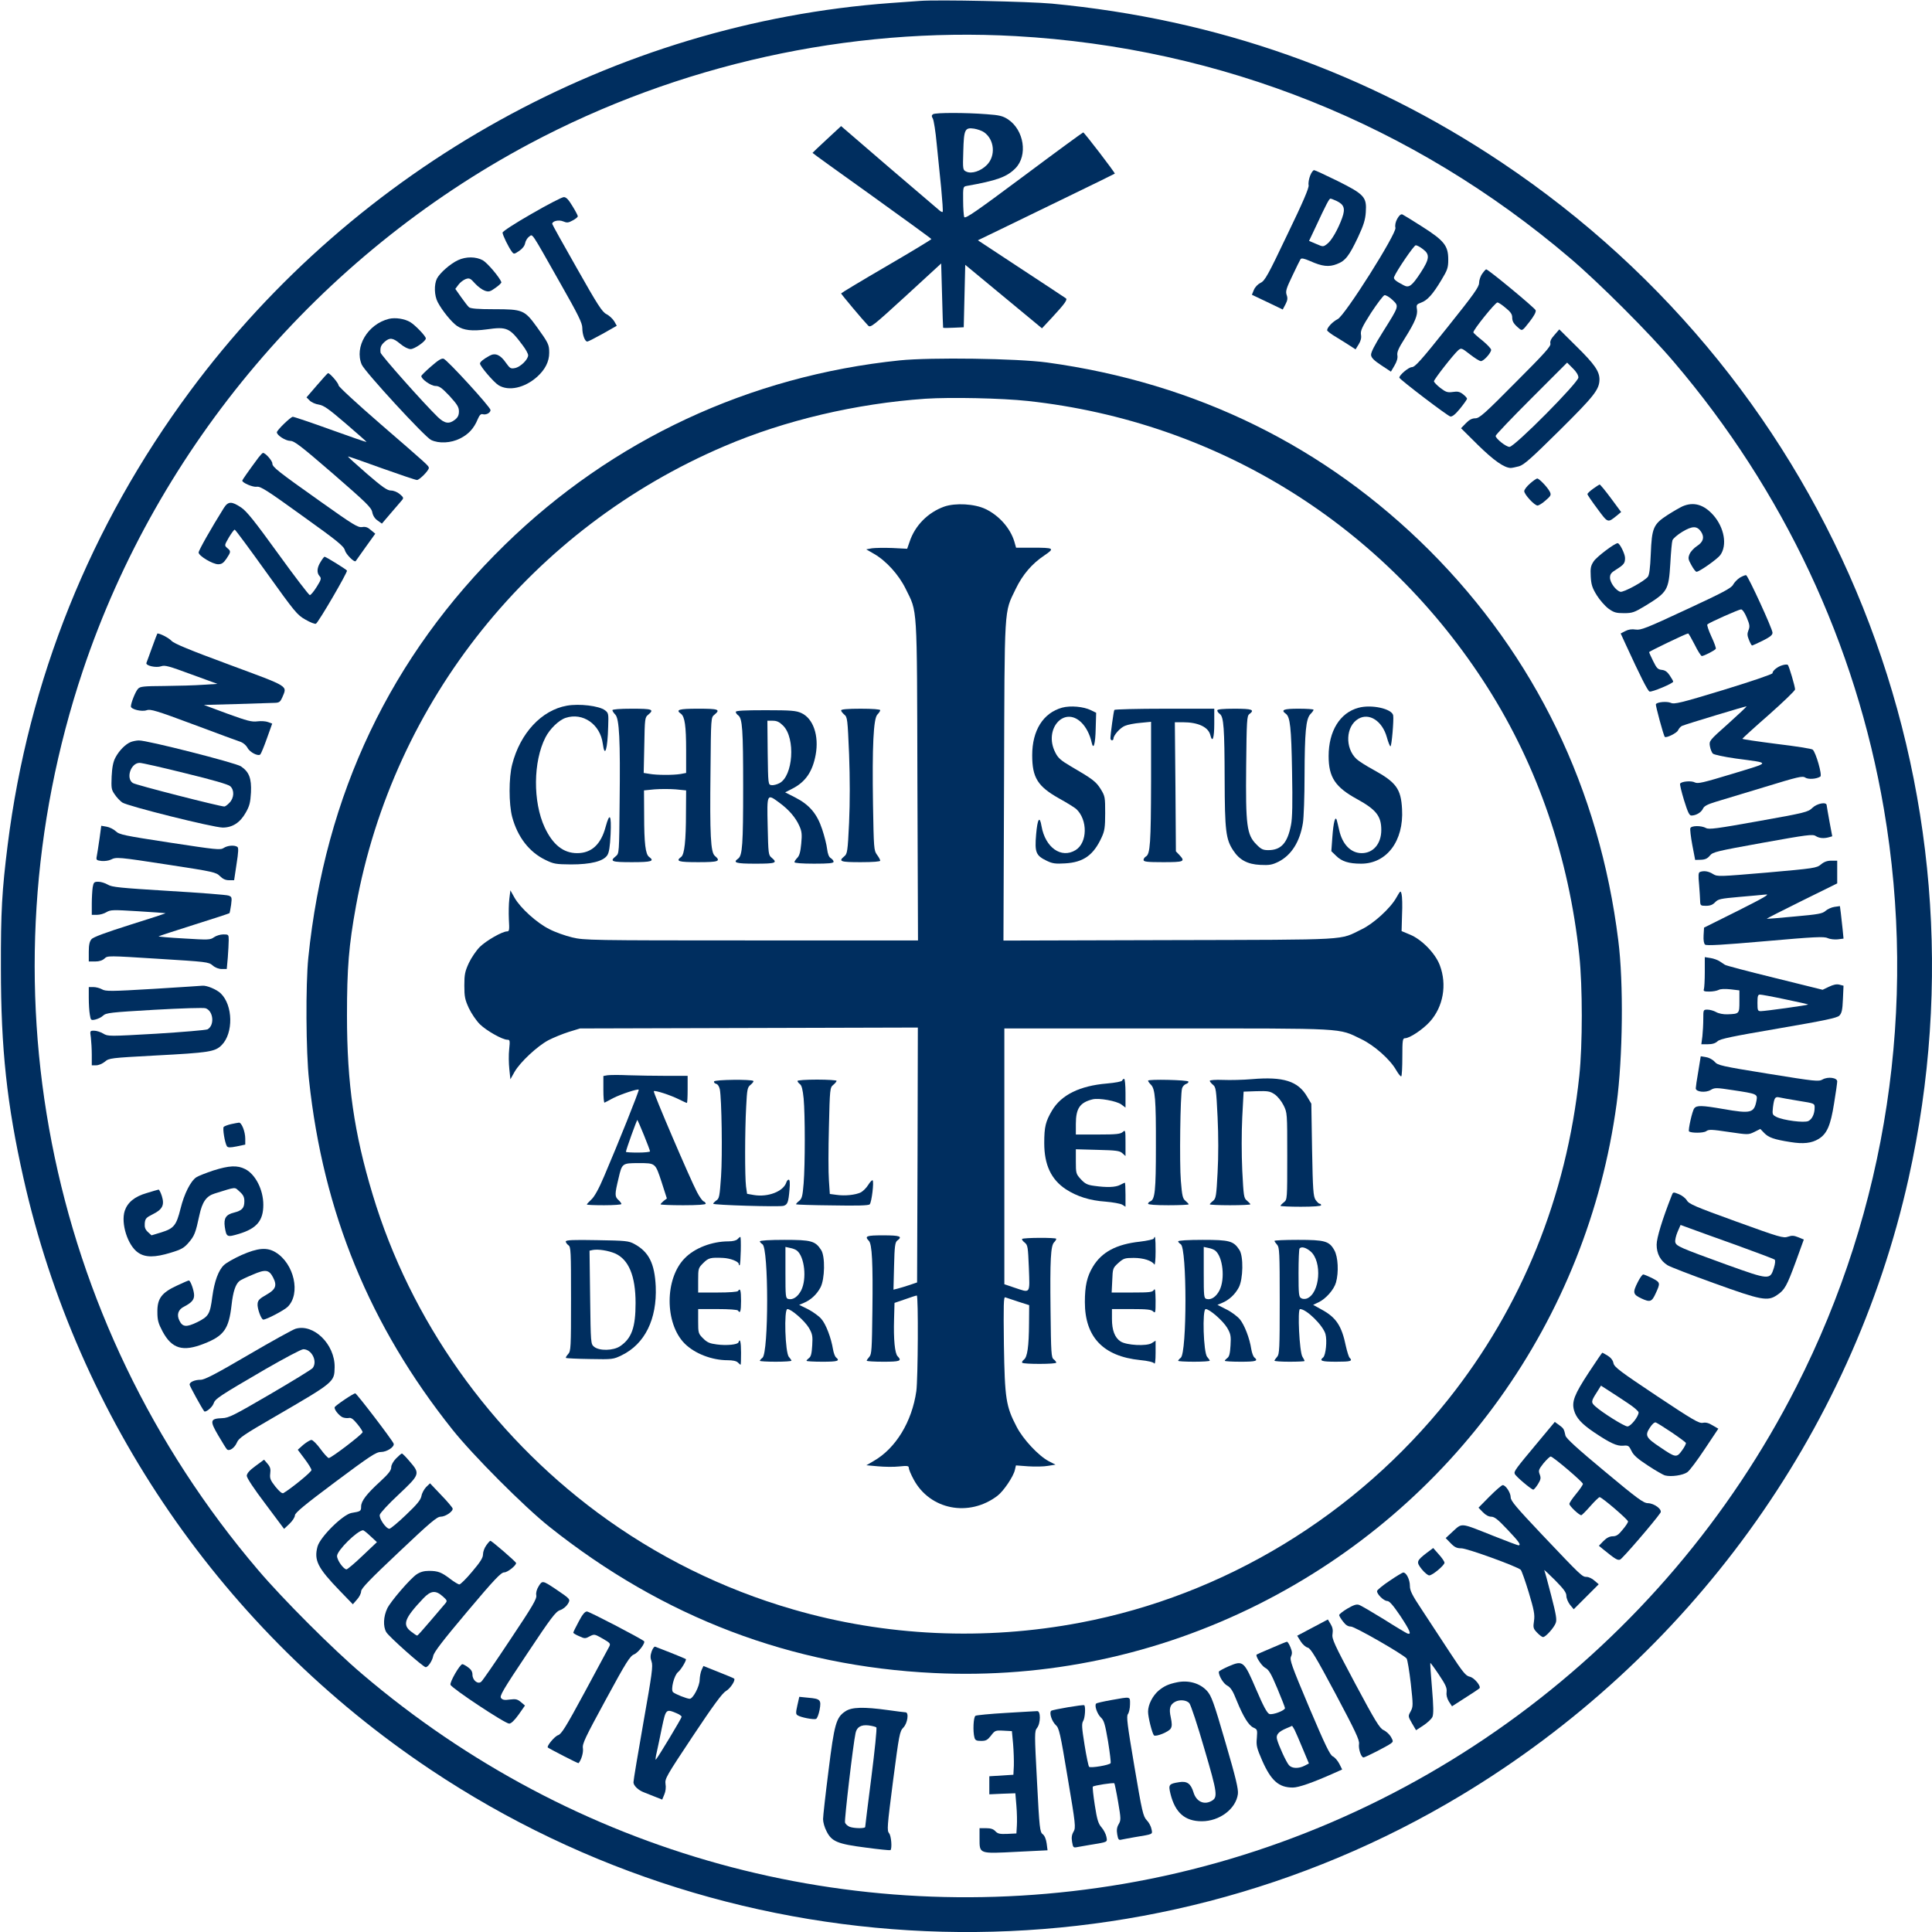 <svg version="1.0" xmlns="http://www.w3.org/2000/svg"
 width="100%" height="100%" viewBox="0 0 1284 1284">
<rect x="0" y="0" width="100%" height="100%" fill="#fff"/>
<g transform="translate(0,1284) scale(0.1,-0.1)"
fill="#002E5F">
<path d="M6115 12834 c-27 -2 -115 -8 -195 -14 -1831 -134 -3549 -1085 -4657
-2580 -663 -895 -1074 -1917 -1212 -3015 -38 -305 -46 -442 -45 -820 0 -536
40 -906 150 -1395 359 -1600 1329 -3011 2704 -3930 2057 -1375 4738 -1443
6850 -172 1514 911 2595 2401 2974 4099 580 2603 -487 5270 -2704 6753 -898
601 -1893 952 -2990 1056 -154 14 -757 27 -875 18z m635 -234 c1369 -77 2642
-587 3685 -1476 192 -163 526 -497 689 -689 729 -855 1209 -1876 1396 -2970
224 -1312 21 -2657 -581 -3840 -887 -1745 -2555 -2977 -4472 -3305 -1817 -310
-3655 197 -5062 1396 -192 163 -526 497 -689 689 -1415 1660 -1855 3919 -1165
5979 500 1490 1573 2756 2967 3500 990 527 2123 778 3232 716z"/>
<path d="M6201 12081 c-10 -7 -11 -13 -1 -30 6 -12 18 -86 25 -164 8 -78 21
-211 30 -296 8 -85 13 -157 10 -159 -3 -3 -13 2 -22 10 -10 8 -161 137 -336
287 l-317 273 -95 -88 c-52 -48 -95 -89 -95 -90 0 -2 178 -130 395 -285 217
-156 395 -285 395 -288 0 -3 -135 -85 -300 -181 -165 -96 -299 -177 -300 -180
0 -5 145 -178 179 -213 16 -17 28 -8 252 197 l234 215 6 -212 c3 -117 6 -213
7 -215 1 -2 32 -2 70 0 l67 3 5 208 5 207 255 -211 255 -211 68 73 c85 92 104
119 90 127 -5 4 -139 92 -297 196 l-287 189 153 74 c84 41 288 140 453 220
165 80 302 147 304 149 4 4 -202 273 -210 274 -3 0 -181 -130 -395 -290 -321
-239 -390 -287 -396 -272 -3 9 -7 59 -7 109 -1 88 0 93 22 97 203 36 269 60
326 118 83 85 57 254 -50 325 -34 22 -56 28 -142 34 -139 11 -339 11 -356 0z
m339 -120 c69 -48 79 -156 19 -217 -40 -41 -101 -61 -136 -45 -24 11 -25 13
-21 135 4 146 10 160 72 151 23 -4 52 -14 66 -24z"/>
<path d="M8707 11672 c-8 -21 -13 -49 -10 -63 3 -18 -36 -110 -142 -329 -129
-271 -149 -307 -178 -320 -18 -9 -36 -28 -44 -47 l-13 -32 103 -49 102 -49 18
34 c14 27 16 41 8 63 -8 24 -3 42 38 127 25 54 50 103 54 110 6 9 22 6 64 -12
80 -36 125 -41 178 -20 56 21 81 53 141 180 36 77 48 115 51 165 7 100 -9 118
-187 207 -80 39 -150 72 -156 72 -7 1 -19 -16 -27 -37z m177 -168 c49 -24 58
-50 36 -112 -27 -75 -71 -153 -101 -174 -25 -19 -26 -19 -72 1 l-47 20 44 93
c70 151 90 188 98 188 4 0 23 -7 42 -16z"/>
<path d="M3533 11419 c-112 -64 -193 -117 -193 -125 0 -16 40 -98 62 -127 13
-17 15 -17 48 5 22 15 37 34 40 52 3 16 15 35 26 43 26 17 6 47 208 -310 120
-211 146 -264 146 -297 0 -43 17 -90 33 -90 6 0 52 24 103 52 l93 53 -17 30
c-10 16 -33 38 -51 47 -29 14 -59 61 -197 305 -90 158 -164 291 -164 295 0 19
43 29 72 17 26 -11 35 -10 64 6 19 10 34 22 34 28 0 5 -16 36 -36 68 -26 43
-41 59 -57 59 -12 0 -109 -50 -214 -111z"/>
<path d="M9286 11386 c-12 -22 -16 -44 -12 -60 9 -37 -336 -584 -384 -607 -32
-16 -70 -55 -70 -74 0 -5 28 -27 63 -47 34 -21 76 -47 94 -59 l32 -21 21 34
c14 23 19 43 15 64 -4 26 6 49 67 145 41 62 81 115 89 117 9 2 33 -12 53 -31
45 -43 46 -38 -63 -212 -56 -89 -81 -138 -79 -155 2 -18 20 -36 67 -67 l65
-43 24 41 c16 27 22 50 19 67 -4 21 7 47 49 113 68 108 87 155 81 194 -5 29
-2 33 28 44 41 15 77 54 135 151 40 66 45 81 45 135 0 91 -26 125 -172 218
-65 42 -125 78 -133 82 -10 3 -21 -6 -34 -29z m171 -202 c47 -35 44 -65 -16
-157 -57 -87 -77 -102 -112 -83 -54 28 -69 41 -64 55 16 41 132 211 144 211 8
0 29 -11 48 -26z"/>
<path d="M3044 11111 c-50 -23 -120 -84 -140 -122 -20 -40 -18 -113 5 -157 30
-57 93 -134 128 -158 45 -30 101 -36 198 -23 134 19 152 11 238 -105 21 -27
37 -57 37 -67 0 -28 -51 -78 -87 -85 -29 -6 -34 -2 -60 34 -37 54 -71 69 -109
48 -39 -21 -64 -41 -64 -52 0 -18 92 -125 123 -144 68 -42 174 -18 257 56 53
48 80 101 80 159 0 55 -5 65 -82 172 -82 113 -94 118 -284 118 -109 0 -155 4
-167 13 -8 7 -32 38 -53 68 l-38 54 21 28 c11 15 32 31 47 37 25 9 32 6 63
-29 19 -21 48 -42 65 -48 26 -9 35 -7 71 19 23 16 41 33 39 38 -11 31 -92 127
-123 145 -46 25 -111 26 -165 1z"/>
<path d="M9851 11021 c-12 -16 -21 -44 -21 -61 0 -27 -35 -76 -211 -296 -173
-217 -215 -264 -236 -264 -21 0 -84 -53 -83 -70 1 -11 321 -255 339 -258 13
-2 33 14 65 53 25 31 46 61 46 65 0 5 -12 18 -27 30 -22 17 -36 20 -68 15 -35
-5 -46 -1 -83 27 -23 18 -42 38 -42 44 0 13 131 180 161 206 20 17 23 16 78
-27 32 -25 64 -45 73 -45 19 0 68 55 68 75 0 8 -26 35 -57 61 -32 25 -60 50
-61 55 -5 12 145 199 160 199 6 0 31 -16 54 -36 33 -26 44 -43 44 -63 0 -28
10 -44 46 -74 20 -17 22 -16 68 43 32 41 45 66 42 78 -6 16 -315 272 -329 272
-3 0 -15 -13 -26 -29z"/>
<path d="M2585 10721 c-141 -35 -231 -186 -181 -304 19 -46 420 -482 461 -501
52 -25 132 -21 193 10 56 28 92 67 117 128 12 28 21 37 34 33 23 -6 51 10 51
28 0 19 -287 333 -312 341 -14 4 -36 -10 -83 -51 -36 -31 -65 -60 -65 -64 0
-21 63 -65 93 -66 26 0 43 -12 95 -67 51 -56 62 -74 62 -102 0 -25 -7 -40 -26
-55 -39 -31 -69 -26 -114 17 -93 90 -380 413 -381 429 -3 35 2 48 27 71 34 30
55 28 104 -13 25 -21 53 -35 69 -35 26 0 101 52 101 71 0 15 -69 87 -103 108
-38 23 -100 32 -142 22z"/>
<path d="M10331 10614 c-23 -25 -31 -43 -27 -58 4 -17 -39 -65 -232 -258 -206
-208 -240 -238 -267 -238 -22 0 -41 -10 -63 -33 l-32 -33 113 -112 c105 -103
174 -151 217 -152 8 0 33 5 55 11 33 9 82 53 269 238 232 230 265 272 266 339
0 54 -32 101 -153 220 l-114 113 -32 -37z m159 -283 c0 -33 -424 -461 -458
-461 -23 0 -92 55 -92 73 0 7 107 119 237 249 l238 238 37 -37 c24 -23 38 -46
38 -62z"/>
<path d="M5980 10445 c-999 -103 -1910 -528 -2624 -1225 -759 -741 -1196
-1659 -1307 -2745 -18 -177 -16 -627 5 -815 94 -877 403 -1631 952 -2320 135
-170 478 -514 644 -646 758 -604 1610 -928 2558 -973 747 -36 1482 120 2152
455 1300 651 2190 1894 2384 3329 41 305 47 804 11 1085 -125 1006 -553 1889
-1254 2591 -693 692 -1551 1114 -2543 1250 -201 27 -769 35 -978 14z m852
-270 c1264 -138 2372 -829 3055 -1905 334 -527 540 -1130 609 -1780 22 -207
22 -593 0 -800 -85 -803 -382 -1535 -870 -2149 -616 -773 -1488 -1303 -2446
-1485 -635 -121 -1295 -91 -1910 88 -470 136 -909 354 -1300 644 -711 528
-1242 1278 -1493 2112 -124 410 -171 738 -171 1190 0 317 12 466 60 730 249
1362 1168 2509 2449 3055 402 172 875 283 1335 315 166 11 506 4 682 -15z"/>
<path d="M6275 9473 c-109 -39 -195 -127 -230 -234 l-16 -46 -98 5 c-55 2
-116 1 -137 -2 l-37 -7 52 -30 c80 -46 164 -138 210 -232 79 -161 75 -84 78
-1274 l4 -1063 -1108 0 c-1069 0 -1111 1 -1190 20 -46 11 -114 35 -152 55 -83
41 -192 140 -231 208 l-28 50 -7 -57 c-4 -32 -5 -93 -3 -137 4 -69 3 -79 -12
-79 -32 0 -138 -61 -181 -103 -23 -23 -56 -71 -73 -107 -26 -57 -30 -76 -30
-150 0 -74 4 -93 30 -150 17 -36 50 -84 73 -107 44 -43 150 -103 183 -103 17
0 18 -6 12 -64 -4 -35 -3 -94 1 -131 l7 -68 28 50 c37 64 150 170 225 210 33
17 94 42 135 55 l75 23 1123 3 1122 3 -2 -847 -3 -847 -50 -17 c-27 -9 -63
-20 -79 -24 l-28 -7 4 157 c3 132 7 158 21 169 38 28 18 35 -93 35 -111 0
-126 -5 -96 -36 22 -21 28 -148 24 -465 -3 -256 -5 -289 -20 -306 -10 -11 -18
-23 -18 -26 0 -4 50 -7 110 -7 111 0 126 5 96 36 -19 18 -28 113 -24 247 l3
108 70 24 c39 14 73 25 78 25 11 0 8 -554 -3 -635 -29 -204 -137 -381 -284
-465 l-48 -28 77 -7 c42 -4 106 -5 141 -1 55 6 64 4 64 -10 0 -9 14 -43 32
-76 108 -202 368 -253 557 -109 40 30 107 129 116 172 l7 30 81 -6 c45 -3 105
-2 132 3 l50 8 -45 23 c-68 36 -170 145 -213 228 -72 138 -79 187 -85 547 -3
266 -2 318 9 314 8 -3 47 -16 87 -29 l72 -23 -1 -120 c-1 -156 -11 -225 -34
-242 -10 -8 -15 -17 -11 -21 10 -10 226 -10 226 1 0 5 -8 15 -17 22 -16 11
-18 41 -21 326 -4 335 1 430 24 452 8 8 14 18 14 23 0 9 -218 8 -227 -1 -3 -3
4 -14 17 -24 21 -17 22 -28 28 -170 6 -175 13 -166 -98 -129 l-65 22 0 850 0
850 1080 0 c1206 0 1137 4 1292 -71 86 -41 192 -135 232 -206 15 -26 31 -45
34 -41 4 3 7 62 7 130 0 110 2 123 18 123 31 0 118 58 165 110 89 99 115 246
66 375 -29 78 -120 172 -199 204 l-55 23 3 109 c3 60 1 121 -3 136 -6 26 -7
26 -35 -23 -39 -70 -152 -173 -230 -210 -153 -74 -50 -69 -1278 -72 l-1103 -3
4 1058 c4 1185 -1 1116 77 1278 46 96 109 169 190 223 72 49 67 52 -79 52
l-108 0 -12 42 c-27 88 -101 172 -191 215 -73 35 -200 42 -275 16z"/>
<path d="M3767 8150 c-168 -30 -310 -183 -363 -390 -23 -88 -23 -263 0 -350
36 -133 113 -233 221 -285 55 -27 69 -29 170 -30 131 0 215 21 241 61 12 18
18 57 22 139 6 132 -6 149 -33 50 -31 -117 -94 -175 -189 -175 -92 0 -162 56
-216 171 -79 170 -77 438 5 598 29 57 89 115 134 130 114 38 230 -42 247 -171
13 -99 32 -41 36 115 3 84 2 89 -22 107 -39 29 -170 45 -253 30z"/>
<path d="M7059 8137 c-126 -35 -199 -151 -199 -316 0 -149 36 -207 178 -287
51 -28 102 -60 114 -70 78 -72 76 -225 -4 -274 -95 -58 -201 17 -226 159 -12
73 -27 51 -36 -55 -10 -119 -2 -140 71 -175 37 -18 57 -21 122 -17 122 7 189
55 243 174 19 41 23 66 23 160 0 106 -1 113 -30 160 -31 50 -54 67 -200 152
-66 39 -84 55 -102 92 -78 153 58 310 173 199 32 -31 57 -80 69 -133 12 -55
25 -11 27 93 l3 104 -35 17 c-48 24 -135 32 -191 17z"/>
<path d="M9028 8136 c-123 -33 -198 -155 -198 -321 0 -141 44 -207 191 -287
125 -69 159 -112 159 -204 0 -91 -53 -154 -130 -154 -72 0 -129 58 -150 154
-6 28 -14 58 -16 66 -10 30 -22 -14 -29 -111 l-7 -96 32 -31 c37 -37 84 -52
166 -52 170 0 284 151 272 362 -7 136 -39 179 -192 263 -46 25 -95 56 -110 70
-79 73 -73 219 12 268 72 42 159 -15 189 -123 9 -33 20 -60 24 -60 8 0 23 175
18 206 -9 44 -145 74 -231 50z"/>
<path d="M4070 8120 c0 -5 9 -19 19 -29 27 -27 34 -167 29 -584 -3 -337 -3
-339 -25 -357 -43 -35 -29 -40 107 -40 131 0 152 7 114 35 -24 17 -33 89 -33
276 l-1 166 70 7 c39 3 102 3 140 0 l70 -7 -1 -146 c0 -189 -10 -280 -32 -296
-39 -29 -18 -35 113 -35 136 0 153 6 111 42 -28 23 -34 138 -29 561 3 358 3
359 26 377 42 35 28 40 -108 40 -130 0 -152 -7 -114 -34 25 -19 34 -81 34
-242 l0 -151 -37 -7 c-49 -8 -157 -8 -207 1 l-38 6 4 184 c3 177 4 186 26 203
42 35 28 40 -108 40 -80 0 -130 -4 -130 -10z"/>
<path d="M5590 8119 c0 -6 10 -19 21 -28 21 -17 22 -30 32 -264 6 -163 6 -317
0 -454 -9 -193 -12 -208 -32 -224 -41 -34 -26 -39 109 -39 83 0 130 4 130 10
0 6 -10 24 -22 40 -20 28 -21 41 -26 332 -6 390 3 573 29 599 10 10 19 24 19
29 0 6 -50 10 -130 10 -87 0 -130 -4 -130 -11z"/>
<path d="M7406 8122 c-5 -8 -26 -162 -26 -189 0 -7 5 -13 10 -13 6 0 10 5 10
11 0 22 44 72 76 85 18 8 65 17 103 20 l71 7 0 -399 c-1 -408 -6 -480 -34
-496 -9 -5 -16 -16 -16 -23 0 -12 23 -15 130 -15 140 0 149 4 108 48 l-23 24
-3 429 -4 429 54 0 c101 0 169 -32 182 -86 14 -55 26 -19 26 76 l0 100 -329 0
c-182 0 -332 -4 -335 -8z"/>
<path d="M8090 8119 c0 -7 7 -17 17 -24 26 -19 31 -96 32 -435 1 -342 8 -398
57 -472 41 -63 95 -92 179 -96 61 -3 79 0 122 21 86 44 142 133 162 257 6 36
11 178 11 315 1 290 9 377 39 409 12 12 21 25 21 29 0 4 -45 7 -100 7 -100 0
-120 -8 -84 -34 28 -21 36 -89 41 -384 4 -210 2 -310 -7 -354 -23 -121 -66
-168 -151 -168 -35 0 -48 6 -79 38 -64 64 -72 125 -68 522 3 302 5 333 21 344
38 29 19 36 -98 36 -79 0 -115 -4 -115 -11z"/>
<path d="M4890 8109 c0 -7 7 -17 16 -23 28 -21 33 -93 33 -476 0 -383 -5 -455
-33 -476 -38 -27 -17 -34 114 -34 136 0 150 5 108 40 -21 17 -22 26 -26 209
-5 219 -6 218 78 156 63 -46 108 -99 132 -153 17 -37 19 -57 13 -119 -5 -54
-12 -80 -26 -94 -10 -10 -19 -23 -19 -29 0 -6 50 -10 130 -10 98 0 130 3 130
13 0 7 -8 17 -19 24 -12 7 -20 28 -24 60 -3 28 -18 87 -33 132 -34 103 -85
163 -179 211 l-67 34 45 23 c90 45 137 114 158 227 23 126 -16 241 -95 277
-35 16 -68 19 -238 19 -142 0 -198 -3 -198 -11z m315 -92 c83 -83 66 -335 -25
-382 -17 -9 -41 -15 -53 -13 -22 3 -22 6 -25 216 l-2 212 36 0 c27 0 44 -8 69
-33z"/>
<path d="M4038 5694 l-28 -5 0 -90 c0 -50 3 -89 8 -87 4 2 30 15 57 30 51 26
163 63 170 56 5 -4 -139 -363 -229 -573 -36 -86 -66 -139 -86 -157 -16 -15
-30 -30 -30 -33 0 -3 52 -5 115 -5 63 0 115 4 115 8 0 5 -9 17 -20 27 -25 23
-25 37 1 145 23 99 24 100 134 100 112 0 110 1 151 -123 l36 -112 -21 -16
c-12 -10 -21 -20 -21 -23 0 -3 68 -6 150 -6 96 0 150 4 150 10 0 6 -6 13 -14
16 -8 3 -28 31 -44 62 -46 87 -293 664 -287 670 7 8 111 -26 167 -54 26 -13
50 -24 53 -24 3 0 5 41 5 90 l0 90 -142 0 c-79 0 -192 2 -253 4 -60 3 -122 2
-137 0z m242 -399 c22 -54 40 -102 40 -107 0 -4 -36 -8 -80 -8 -44 0 -80 2
-80 5 0 13 73 215 76 212 2 -2 22 -48 44 -102z"/>
<path d="M8320 5668 c-58 -5 -144 -7 -192 -5 -49 2 -88 -1 -88 -6 0 -5 10 -17
21 -26 20 -16 22 -31 31 -215 6 -124 6 -261 0 -369 -8 -156 -11 -172 -30 -188
-12 -9 -22 -20 -22 -23 0 -3 61 -6 135 -6 74 0 135 3 135 6 0 3 -10 14 -22 24
-22 17 -23 29 -32 202 -5 109 -5 251 0 353 l9 170 85 3 c76 2 90 0 120 -20 20
-13 46 -45 60 -73 25 -50 25 -51 25 -338 0 -287 0 -289 -22 -307 -13 -10 -23
-21 -23 -24 0 -3 61 -6 135 -6 83 0 135 4 135 10 0 6 -4 10 -10 10 -5 0 -17
12 -27 26 -15 24 -18 65 -23 333 l-5 306 -28 47 c-60 103 -158 134 -367 116z"/>
<path d="M4746 5653 c-3 -6 3 -13 13 -16 11 -2 21 -18 25 -37 12 -63 18 -436
8 -580 -9 -130 -12 -146 -31 -158 -11 -8 -21 -18 -21 -22 0 -9 437 -22 467
-14 27 8 33 23 40 107 4 45 2 67 -5 67 -6 0 -13 -8 -16 -18 -19 -60 -122 -100
-216 -84 l-45 8 -7 49 c-8 65 -8 366 1 529 6 118 8 130 30 147 13 11 21 22 18
25 -12 12 -257 9 -261 -3z"/>
<path d="M5300 5656 c0 -5 7 -14 16 -21 12 -8 19 -36 25 -96 10 -109 10 -436
0 -563 -7 -86 -11 -102 -31 -118 -13 -10 -21 -20 -19 -22 2 -2 111 -6 241 -7
163 -3 240 -1 248 7 13 13 30 153 19 160 -4 2 -17 -12 -29 -31 -12 -20 -34
-41 -48 -49 -36 -18 -107 -25 -162 -17 l-45 6 -6 90 c-4 50 -4 209 0 353 6
258 7 264 29 282 12 10 22 22 22 27 0 4 -59 8 -130 8 -72 0 -130 -4 -130 -9z"/>
<path d="M7458 5659 c-2 -7 -45 -15 -102 -20 -179 -15 -302 -75 -364 -179 -43
-73 -52 -108 -52 -217 0 -145 46 -242 144 -307 72 -47 159 -75 263 -82 48 -4
98 -13 111 -20 l22 -14 0 80 c0 44 -2 80 -4 80 -2 0 -17 -7 -32 -15 -31 -16
-88 -18 -173 -6 -45 6 -60 14 -88 44 -32 35 -33 40 -33 118 l0 81 144 -4 c125
-3 147 -6 165 -22 l21 -19 0 88 c0 85 -1 87 -18 72 -16 -14 -43 -17 -165 -17
l-147 0 0 70 c0 104 27 143 112 164 43 10 158 -11 190 -34 l28 -21 0 96 c0 52
-4 95 -9 95 -5 0 -11 -5 -13 -11z"/>
<path d="M7630 5658 c0 -5 9 -17 19 -27 28 -28 34 -96 33 -413 0 -290 -6 -350
-37 -362 -8 -3 -15 -10 -15 -16 0 -6 49 -10 135 -10 74 0 135 3 135 6 0 3 -10
14 -21 23 -19 15 -23 34 -31 132 -10 116 -4 576 8 616 3 12 15 25 26 29 10 3
18 10 16 16 -4 11 -268 17 -268 6z"/>
<path d="M4902 4605 c-8 -9 -31 -15 -60 -15 -110 0 -225 -44 -291 -112 -134
-135 -134 -433 -1 -567 67 -67 181 -111 286 -111 33 0 58 -5 68 -15 8 -8 16
-15 18 -15 2 0 3 36 3 80 0 71 -7 100 -17 69 -5 -15 -78 -23 -144 -14 -47 6
-64 13 -91 40 -32 32 -33 36 -33 114 l0 81 129 0 c76 0 132 -4 136 -10 14 -23
20 -5 20 65 0 70 -6 88 -20 65 -4 -6 -60 -10 -136 -10 l-129 0 0 81 c0 79 1
82 34 115 34 34 48 38 131 34 48 -2 105 -24 105 -41 0 -7 3 -10 6 -7 7 7 11
188 4 188 -3 -1 -11 -7 -18 -15z"/>
<path d="M7668 4609 c-2 -6 -43 -15 -92 -21 -157 -17 -254 -69 -313 -167 -39
-65 -53 -127 -53 -235 0 -232 122 -360 367 -385 53 -5 89 -14 94 -22 5 -9 9
18 9 69 l0 82 -25 -16 c-33 -22 -169 -15 -208 11 -38 25 -57 74 -57 149 l0 66
129 0 c104 0 133 -3 145 -16 15 -14 16 -7 16 73 -1 65 -3 83 -11 71 -9 -16
-27 -18 -146 -18 l-135 0 4 81 c3 79 4 82 40 115 35 31 43 34 103 34 64 0 120
-18 137 -44 4 -6 8 33 8 87 0 90 -3 113 -12 86z"/>
<path d="M3760 4589 c0 -6 8 -18 18 -25 16 -11 17 -40 17 -357 0 -325 -1 -346
-19 -366 -11 -12 -17 -23 -15 -26 3 -2 75 -6 160 -7 151 -3 155 -2 211 25 154
75 235 240 226 457 -7 153 -46 231 -143 283 -37 20 -57 22 -247 25 -158 3
-208 1 -208 -9z m327 -79 c91 -40 137 -149 137 -330 0 -162 -26 -235 -103
-287 -45 -30 -137 -32 -172 -4 -23 19 -23 19 -27 329 l-4 310 23 5 c37 6 100
-4 146 -23z"/>
<path d="M5050 4590 c0 -5 8 -13 17 -19 42 -23 42 -725 0 -755 -9 -7 -17 -16
-17 -20 0 -3 47 -6 105 -6 58 0 105 3 105 7 0 3 -8 15 -17 25 -25 27 -34 318
-10 318 26 0 115 -78 143 -125 23 -40 26 -54 22 -116 -3 -52 -8 -75 -21 -84
-9 -7 -17 -15 -17 -19 0 -3 47 -6 105 -6 102 0 120 5 91 29 -7 6 -16 30 -20
54 -12 74 -47 168 -78 202 -16 19 -56 47 -88 64 l-59 29 31 13 c46 19 86 56
111 103 29 55 32 207 4 249 -39 60 -66 67 -244 67 -97 0 -163 -4 -163 -10z
m247 -62 c50 -41 66 -187 28 -263 -22 -43 -55 -66 -86 -58 -18 5 -19 16 -19
175 l0 171 32 -7 c17 -3 37 -11 45 -18z"/>
<path d="M7830 4590 c0 -5 8 -13 17 -19 42 -23 42 -725 0 -755 -9 -7 -17 -16
-17 -20 0 -3 47 -6 105 -6 58 0 105 3 105 7 0 3 -8 15 -17 25 -25 27 -34 318
-10 318 26 0 115 -78 143 -125 23 -40 26 -54 22 -116 -3 -52 -8 -75 -21 -84
-9 -7 -17 -15 -17 -19 0 -3 47 -6 105 -6 102 0 120 5 91 29 -7 6 -16 30 -20
54 -11 73 -45 161 -76 199 -17 20 -57 50 -90 66 l-59 30 31 13 c46 19 86 56
111 103 29 55 32 207 4 249 -39 60 -66 67 -244 67 -97 0 -163 -4 -163 -10z
m247 -62 c50 -41 66 -187 28 -263 -22 -43 -55 -66 -86 -58 -18 5 -19 16 -19
175 l0 171 32 -7 c17 -3 37 -11 45 -18z"/>
<path d="M8470 4593 c0 -3 8 -15 18 -26 15 -17 17 -50 17 -372 0 -322 -2 -355
-17 -372 -10 -11 -18 -23 -18 -26 0 -4 45 -7 100 -7 55 0 100 2 100 5 0 3 -6
16 -14 28 -20 31 -34 317 -16 317 43 0 153 -109 169 -166 12 -44 2 -140 -15
-155 -28 -23 -11 -29 86 -29 97 0 112 4 89 27 -5 5 -16 40 -24 75 -28 137 -65
193 -164 246 l-54 30 36 17 c49 23 103 85 116 132 19 67 14 170 -11 214 -34
61 -63 69 -242 69 -86 0 -156 -3 -156 -7z m239 -69 c80 -67 64 -280 -24 -314
-11 -4 -28 -4 -37 2 -16 8 -18 26 -18 167 0 87 3 161 7 164 13 14 42 6 72 -19z"/>
<path d="M2106 10279 l-69 -80 21 -21 c12 -12 39 -24 61 -27 32 -5 65 -28 179
-126 77 -66 139 -121 138 -122 -2 -2 -109 35 -239 82 -130 47 -243 85 -251 85
-14 0 -106 -89 -106 -103 0 -20 57 -56 88 -57 28 0 68 -31 286 -219 221 -192
254 -224 260 -255 4 -22 17 -43 35 -55 l29 -21 58 68 c32 37 65 75 73 85 15
17 14 21 -12 43 -16 14 -41 24 -59 24 -24 0 -56 22 -159 111 -71 62 -128 113
-126 115 1 2 101 -33 222 -77 121 -43 227 -79 236 -79 17 0 79 63 79 80 0 14
-6 19 -318 289 -158 137 -282 251 -282 260 0 15 -58 82 -70 81 -3 0 -36 -37
-74 -81z"/>
<path d="M1717 9798 c-66 -89 -107 -148 -107 -152 0 -15 71 -45 96 -41 25 4
66 -22 303 -193 235 -168 276 -202 283 -229 7 -27 63 -83 72 -72 1 2 31 44 66
93 l64 89 -29 24 c-21 19 -36 24 -59 20 -27 -4 -60 16 -271 166 -292 207 -325
233 -325 257 0 18 -46 70 -62 70 -4 0 -18 -15 -31 -32z"/>
<path d="M10168 9626 c-21 -18 -38 -41 -38 -50 0 -22 68 -96 89 -96 9 1 33 16
54 35 35 30 37 36 27 57 -16 31 -71 88 -84 88 -6 -1 -28 -16 -48 -34z"/>
<path d="M10588 9592 c-21 -15 -38 -31 -38 -36 0 -5 30 -49 66 -97 71 -96 68
-95 129 -46 l29 24 -68 92 c-37 50 -71 91 -75 91 -3 -1 -23 -13 -43 -28z"/>
<path d="M1487 9463 c-85 -136 -167 -281 -167 -295 0 -22 93 -78 130 -78 23 0
35 8 55 37 30 45 31 50 5 71 -19 17 -19 18 11 70 17 28 34 52 39 52 4 0 98
-127 209 -282 192 -268 206 -285 261 -316 33 -19 64 -31 70 -27 18 11 212 344
206 353 -6 9 -140 92 -149 92 -3 0 -15 -15 -26 -34 -25 -39 -27 -73 -7 -95 13
-14 11 -23 -19 -71 -19 -30 -39 -55 -46 -55 -6 0 -101 124 -210 275 -157 217
-209 282 -246 307 -64 43 -87 42 -116 -4z"/>
<path d="M11182 9475 c-17 -8 -63 -34 -100 -58 -94 -61 -104 -85 -111 -258 -4
-97 -10 -141 -20 -153 -26 -31 -161 -104 -182 -99 -30 8 -69 61 -69 94 0 23 8
34 43 55 50 32 57 41 57 76 0 26 -35 98 -49 98 -20 0 -139 -90 -159 -120 -20
-30 -23 -45 -20 -101 3 -55 10 -76 40 -125 20 -32 55 -72 78 -89 36 -26 51
-30 103 -30 56 0 69 5 142 49 148 91 155 103 166 283 4 73 10 141 14 152 3 11
33 37 66 57 67 40 98 40 125 -1 23 -36 14 -67 -28 -94 -20 -13 -42 -37 -49
-53 -11 -27 -10 -35 12 -74 13 -24 28 -44 34 -44 19 0 138 84 158 111 47 65
27 182 -46 265 -63 71 -131 91 -205 59z"/>
<path d="M11563 9001 c-17 -11 -37 -32 -45 -47 -11 -22 -67 -52 -311 -165
-266 -124 -302 -138 -336 -133 -26 4 -48 1 -69 -10 l-31 -16 33 -72 c97 -211
146 -309 159 -314 15 -5 157 54 157 66 0 4 -10 22 -23 41 -16 24 -31 35 -53
37 -26 3 -34 11 -57 58 -15 30 -27 57 -27 60 0 5 247 124 259 124 4 0 23 -34
44 -75 20 -41 42 -75 47 -75 14 0 87 37 93 48 3 4 -10 41 -29 81 -19 41 -31
78 -27 81 15 14 210 100 224 100 9 0 25 -23 38 -55 20 -47 21 -60 11 -84 -9
-23 -8 -36 4 -65 8 -20 17 -36 20 -36 3 0 35 14 71 32 49 25 65 37 65 53 0 26
-162 377 -175 382 -6 2 -24 -6 -42 -16z"/>
<path d="M1011 8538 c-19 -51 -35 -98 -38 -104 -6 -18 64 -34 98 -22 25 9 52
1 201 -54 l173 -63 -95 -6 c-52 -4 -167 -7 -256 -8 -141 -1 -163 -3 -177 -19
-17 -18 -47 -94 -47 -117 0 -19 73 -37 105 -25 24 9 65 -3 314 -96 157 -59
299 -111 314 -116 15 -6 34 -23 42 -38 15 -30 71 -58 85 -44 5 5 25 53 44 107
l35 98 -27 10 c-15 6 -47 8 -71 5 -38 -5 -68 3 -200 51 l-156 58 220 6 c121 4
235 7 253 8 28 1 35 7 48 36 33 80 53 67 -348 216 -268 99 -370 141 -388 160
-19 20 -75 49 -94 49 -1 0 -17 -42 -35 -92z"/>
<path d="M11846 8419 c-32 -9 -66 -36 -66 -53 0 -7 -146 -56 -325 -111 -286
-87 -328 -97 -351 -86 -26 11 -90 6 -99 -9 -4 -6 51 -209 59 -217 9 -10 80 25
88 43 6 13 18 26 27 30 34 14 426 132 429 130 1 -2 -54 -54 -124 -117 -124
-110 -126 -113 -120 -148 3 -19 12 -41 19 -49 9 -8 70 -21 153 -33 236 -32
238 -22 -20 -101 -198 -60 -232 -68 -252 -58 -23 13 -89 7 -98 -8 -3 -5 9 -54
26 -110 25 -80 35 -102 49 -102 31 0 66 21 77 46 8 17 29 28 84 45 40 12 186
56 324 98 223 68 253 76 272 63 20 -13 74 -10 100 7 14 8 -30 162 -51 179 -6
6 -114 23 -240 38 -125 16 -227 31 -227 34 0 3 79 75 175 159 96 85 175 161
175 169 0 20 -40 155 -48 163 -4 4 -20 3 -36 -2z"/>
<path d="M870 7909 c-36 -14 -79 -58 -103 -104 -15 -28 -22 -65 -25 -125 -3
-77 -2 -88 20 -119 12 -19 35 -43 50 -54 33 -24 603 -166 668 -167 65 0 116
33 153 99 26 45 31 68 35 135 4 93 -12 136 -67 173 -34 23 -626 174 -678 172
-16 0 -39 -5 -53 -10z m362 -208 c177 -43 285 -74 298 -86 29 -26 26 -79 -5
-110 -13 -14 -28 -25 -34 -25 -29 0 -589 143 -608 156 -48 31 -14 134 45 134
15 0 152 -31 304 -69z"/>
<path d="M12045 7471 c-29 -28 -44 -32 -357 -88 -279 -50 -331 -57 -350 -46
-31 17 -97 17 -104 -1 -3 -7 3 -58 13 -112 l19 -99 38 1 c28 1 44 8 60 28 20
24 42 29 351 85 295 53 332 58 352 45 23 -15 54 -18 89 -8 l21 6 -18 96 c-10
53 -18 103 -19 110 0 25 -64 13 -95 -17z"/>
<path d="M661 7264 c-7 -49 -15 -100 -18 -115 -5 -24 -2 -27 32 -31 20 -2 48
2 62 9 36 18 44 18 388 -35 294 -45 311 -49 337 -75 19 -19 37 -27 61 -27 l33
0 16 107 c13 82 14 110 5 115 -20 13 -66 9 -91 -8 -22 -14 -49 -11 -357 36
-307 47 -336 53 -360 76 -14 13 -42 27 -61 30 l-35 6 -12 -88z"/>
<path d="M12102 7095 c-29 -24 -43 -26 -358 -54 -321 -27 -329 -28 -359 -10
-30 19 -61 24 -87 14 -11 -4 -12 -22 -6 -83 3 -42 7 -92 7 -109 1 -31 3 -33
39 -33 28 0 45 7 61 24 20 21 36 24 159 35 75 6 155 14 177 16 31 4 -12 -21
-185 -108 l-225 -112 -3 -51 c-2 -33 2 -55 10 -62 10 -8 116 -2 401 23 329 29
391 32 414 20 16 -7 45 -10 66 -8 l39 5 -6 62 c-4 33 -9 82 -12 108 l-6 46
-36 -5 c-20 -3 -47 -15 -60 -27 -20 -18 -48 -23 -205 -37 -100 -10 -183 -16
-185 -15 -1 2 104 55 233 119 l235 116 0 76 0 75 -39 0 c-28 0 -49 -8 -69 -25z"/>
<path d="M616 6943 c-3 -21 -6 -71 -6 -110 l0 -73 35 0 c19 0 47 8 63 18 27
16 43 16 208 6 98 -6 181 -12 184 -13 3 -1 -103 -36 -235 -77 -161 -51 -246
-82 -257 -96 -13 -15 -18 -38 -18 -84 l0 -64 42 0 c28 0 49 7 63 20 20 19 23
19 355 -2 323 -20 336 -21 363 -44 17 -15 41 -24 61 -24 l33 0 7 77 c3 42 6
93 6 115 0 37 -1 38 -36 38 -20 0 -48 -9 -62 -19 -25 -18 -37 -18 -200 -8 -94
5 -170 12 -168 14 2 2 108 37 235 77 128 40 234 75 236 77 2 3 7 28 11 56 6
49 5 53 -17 61 -13 5 -192 19 -398 31 -324 20 -378 25 -405 42 -17 10 -45 19
-62 19 -28 0 -32 -3 -38 -37z"/>
<path d="M11330 6380 c0 -54 -3 -105 -6 -114 -5 -13 2 -16 36 -16 23 0 50 5
62 11 12 7 42 8 79 4 l59 -7 0 -73 c0 -83 0 -83 -80 -86 -26 -1 -58 5 -75 15
-16 9 -42 16 -57 16 -28 0 -28 -1 -28 -62 0 -35 -3 -87 -6 -115 l-7 -53 43 0
c30 0 50 6 65 20 17 16 96 32 405 85 309 53 389 70 404 85 16 16 21 37 24 109
l4 90 -27 7 c-19 5 -41 0 -70 -14 l-42 -20 -319 79 c-175 43 -324 82 -330 87
-6 4 -22 14 -35 23 -13 9 -41 19 -61 22 l-38 6 0 -99z m537 -182 c84 -17 152
-33 150 -34 -4 -5 -287 -44 -314 -44 -21 0 -23 4 -23 55 0 46 3 55 17 55 10 0
86 -14 170 -32z"/>
<path d="M1020 6268 c-285 -17 -318 -17 -342 -3 -14 8 -40 15 -57 15 l-31 0 0
-72 c0 -40 3 -90 7 -111 6 -37 7 -39 36 -33 17 4 41 15 52 26 20 19 50 22 341
39 179 10 329 15 341 10 52 -19 60 -114 12 -140 -11 -5 -164 -18 -341 -29
-315 -18 -321 -18 -352 1 -17 10 -44 19 -60 19 -28 0 -29 0 -22 -46 3 -26 6
-78 6 -115 l0 -69 29 0 c17 0 42 11 58 24 28 24 37 25 333 41 361 19 399 25
443 69 79 79 76 265 -6 344 -28 27 -94 54 -122 51 -5 -1 -152 -10 -325 -21z"/>
<path d="M11287 5721 c-10 -55 -17 -107 -17 -114 0 -24 65 -31 99 -11 27 16
36 16 147 -1 160 -24 165 -26 158 -67 -16 -86 -35 -91 -224 -58 -139 24 -174
25 -190 4 -13 -15 -42 -145 -35 -153 13 -12 96 -12 114 1 18 13 36 12 150 -5
130 -19 130 -19 170 0 l40 20 26 -27 c29 -30 65 -43 174 -60 85 -14 141 -8
188 21 55 34 79 89 102 235 12 71 21 138 21 147 0 25 -62 33 -97 13 -27 -15
-46 -13 -362 38 -310 50 -335 56 -355 79 -12 14 -37 28 -57 31 l-36 6 -16 -99z
m666 -197 c106 -17 107 -17 107 -45 0 -41 -16 -76 -41 -89 -26 -14 -167 4
-213 27 -27 14 -28 17 -23 64 8 62 14 72 41 66 11 -3 69 -13 129 -23z"/>
<path d="M1535 5369 c-22 -5 -44 -14 -48 -18 -9 -9 7 -106 21 -129 7 -9 20
-10 65 -1 l57 12 0 39 c0 47 -24 108 -42 107 -7 -1 -31 -5 -53 -10z"/>
<path d="M1418 5061 c-48 -16 -99 -36 -113 -45 -38 -25 -81 -110 -105 -208
-28 -112 -44 -132 -127 -158 l-66 -20 -24 22 c-18 17 -23 31 -21 58 3 31 9 38
53 60 65 32 79 61 61 120 -8 25 -18 44 -22 44 -5 -1 -41 -11 -79 -23 -80 -23
-127 -62 -146 -118 -27 -84 20 -231 89 -278 48 -33 111 -33 218 0 70 21 88 32
118 67 38 44 46 64 71 181 19 89 46 128 102 145 148 46 130 44 165 13 25 -22
32 -37 32 -64 0 -46 -15 -62 -69 -76 -54 -13 -69 -38 -61 -95 11 -69 14 -70
95 -46 118 36 161 88 161 193 0 100 -52 202 -120 237 -53 27 -107 24 -212 -9z"/>
<path d="M11109 4892 c-61 -155 -99 -279 -99 -324 0 -60 25 -107 73 -137 18
-11 158 -65 311 -120 310 -112 354 -121 416 -78 51 34 65 60 124 220 l54 149
-36 15 c-30 12 -43 13 -69 4 -31 -11 -55 -4 -345 101 -271 98 -313 116 -327
140 -9 15 -33 34 -54 42 -38 15 -38 15 -48 -12z m431 -327 c135 -49 249 -92
254 -96 6 -5 4 -27 -5 -56 -25 -80 -30 -80 -311 21 -314 114 -337 124 -344
150 -3 12 4 43 15 69 l20 46 63 -23 c35 -13 173 -63 308 -111z"/>
<path d="M1605 4499 c-49 -22 -102 -52 -117 -67 -36 -34 -63 -107 -77 -210
-15 -116 -24 -131 -100 -169 -72 -35 -98 -33 -119 11 -19 38 -8 73 31 92 50
26 67 45 67 76 0 30 -24 98 -35 98 -4 0 -39 -15 -79 -34 -102 -47 -131 -86
-130 -175 0 -55 6 -76 34 -129 62 -116 135 -138 276 -82 133 52 165 98 183
257 10 89 26 138 53 160 7 6 47 25 88 42 85 37 108 33 135 -19 28 -54 17 -80
-45 -115 -44 -25 -56 -36 -58 -59 -4 -29 24 -106 38 -106 21 0 139 62 162 85
88 87 43 287 -80 362 -57 35 -118 30 -227 -18z"/>
<path d="M10885 4320 c-36 -71 -33 -83 25 -110 56 -26 68 -22 93 33 33 71 32
74 -22 102 -28 14 -55 25 -60 25 -6 0 -22 -22 -36 -50z"/>
<path d="M1964 4009 c-17 -5 -159 -83 -314 -174 -217 -127 -290 -165 -317
-165 -39 0 -73 -15 -73 -32 0 -9 81 -156 97 -177 8 -11 53 25 62 50 11 33 32
47 344 229 127 73 239 133 253 133 56 0 96 -81 62 -125 -7 -9 -134 -87 -283
-174 -240 -140 -275 -158 -318 -159 -81 -3 -84 -17 -27 -114 27 -46 53 -88 58
-93 16 -16 52 10 67 46 12 29 48 53 252 171 397 231 395 229 397 329 2 152
-140 291 -260 255z"/>
<path d="M10558 3717 c-95 -145 -113 -192 -97 -250 14 -50 50 -90 133 -146
106 -71 152 -93 194 -89 34 3 38 0 55 -35 13 -28 40 -52 109 -97 50 -33 102
-63 115 -66 40 -10 118 1 147 22 15 10 67 80 116 154 l90 135 -38 22 c-26 16
-45 21 -65 17 -25 -5 -66 19 -308 180 -243 162 -280 190 -286 216 -3 19 -17
37 -38 50 -18 11 -34 20 -36 20 -2 0 -43 -60 -91 -133z m260 -202 c40 -26 72
-54 72 -62 0 -27 -52 -93 -74 -93 -21 0 -168 92 -213 133 -30 26 -29 34 7 90
l30 48 53 -34 c30 -19 86 -56 125 -82z m291 -194 c49 -33 92 -65 95 -70 3 -4
-8 -27 -25 -50 -36 -50 -42 -50 -146 21 -95 63 -102 78 -68 130 16 25 32 38
40 34 8 -3 55 -32 104 -65z"/>
<path d="M2291 3539 c-33 -22 -63 -45 -66 -50 -8 -12 25 -55 51 -68 12 -5 31
-7 42 -5 14 4 29 -6 56 -39 20 -24 36 -49 36 -55 0 -13 -208 -172 -225 -172
-6 0 -31 27 -55 60 -24 33 -51 60 -60 60 -9 0 -33 -15 -54 -32 l-37 -33 45
-60 c25 -33 46 -67 46 -75 0 -13 -130 -119 -186 -153 -9 -5 -26 9 -53 42 -34
43 -39 56 -35 88 4 30 0 44 -18 65 l-23 27 -57 -42 c-40 -29 -57 -49 -58 -65
0 -14 48 -87 124 -187 l124 -166 36 34 c20 19 36 44 36 56 0 16 62 68 267 221
233 174 273 200 304 200 41 0 93 35 85 56 -9 24 -246 334 -255 334 -5 0 -36
-18 -70 -41z"/>
<path d="M10219 3253 c-147 -176 -159 -192 -152 -208 5 -16 111 -105 123 -105
5 0 18 16 31 36 19 31 21 41 12 65 -10 26 -7 33 25 74 21 25 42 45 48 45 15 0
214 -169 214 -182 0 -6 -20 -36 -45 -66 -25 -30 -45 -60 -45 -67 0 -14 65 -75
79 -75 4 0 31 27 60 60 29 33 57 60 62 60 15 0 189 -149 189 -162 0 -6 -16
-31 -36 -54 -27 -34 -42 -44 -65 -44 -21 0 -41 -10 -62 -31 l-31 -32 29 -24
c80 -65 95 -74 112 -68 15 5 230 255 268 311 15 21 -40 63 -83 64 -29 0 -70
30 -288 212 -182 151 -256 219 -260 237 -10 45 -12 48 -42 70 l-29 21 -114
-137z"/>
<path d="M2632 3147 c-19 -20 -32 -43 -32 -59 0 -20 -18 -43 -72 -93 -92 -84
-128 -131 -128 -167 0 -31 -3 -33 -64 -43 -57 -10 -209 -160 -226 -224 -24
-91 1 -141 149 -294 l86 -89 27 31 c16 17 28 42 28 55 0 19 58 79 250 260 207
196 254 236 278 236 33 0 85 36 80 55 -2 7 -36 48 -77 90 l-73 77 -26 -25
c-13 -14 -28 -40 -31 -59 -5 -26 -28 -55 -103 -126 -53 -51 -103 -92 -110 -92
-23 0 -70 69 -64 93 3 12 59 73 126 135 141 133 143 138 74 218 -25 30 -49 54
-53 54 -4 0 -21 -15 -39 -33z m-169 -517 l42 -39 -95 -90 c-52 -50 -100 -90
-107 -91 -19 0 -63 60 -63 89 0 36 134 169 173 171 4 0 27 -18 50 -40z"/>
<path d="M9900 2895 l-74 -75 29 -30 c18 -19 39 -30 56 -30 21 0 45 -19 108
-86 76 -80 93 -104 72 -104 -4 0 -77 27 -162 61 -232 92 -208 90 -279 26 l-42
-39 33 -34 c26 -27 41 -34 71 -34 39 0 372 -121 395 -143 6 -7 30 -74 53 -150
35 -117 41 -147 35 -189 -7 -45 -5 -52 21 -79 15 -16 33 -29 39 -29 17 0 72
61 84 93 9 22 3 56 -30 184 -22 87 -43 162 -46 168 -3 5 29 -24 71 -66 59 -60
76 -83 76 -105 0 -16 11 -42 24 -59 l25 -30 83 83 83 83 -28 24 c-15 14 -39
25 -52 25 -30 0 -35 5 -294 278 -173 183 -211 227 -211 251 0 30 -33 81 -53
81 -7 0 -46 -34 -87 -75z"/>
<path d="M3232 2570 c-12 -16 -22 -43 -22 -60 0 -23 -17 -50 -72 -115 -39 -47
-78 -85 -85 -85 -7 0 -34 16 -60 36 -59 45 -82 54 -142 54 -33 0 -58 -7 -82
-23 -43 -29 -173 -180 -195 -226 -26 -54 -29 -120 -7 -158 17 -30 246 -233
262 -233 16 0 44 42 50 74 5 26 61 99 226 295 181 215 225 261 246 261 22 0
79 45 79 62 0 8 -162 148 -171 148 -3 0 -15 -13 -27 -30z m-290 -339 c30 -27
32 -30 17 -48 -9 -10 -53 -62 -98 -115 -46 -54 -85 -98 -88 -98 -4 0 -21 11
-40 26 -61 46 -46 88 81 222 49 51 81 55 128 13z"/>
<path d="M9481 2519 c-67 -52 -70 -60 -32 -108 18 -22 40 -41 50 -41 21 0 101
67 101 84 0 8 -17 33 -38 56 l-37 42 -44 -33z"/>
<path d="M9235 2334 c-44 -29 -81 -60 -83 -67 -4 -19 44 -67 67 -67 15 0 39
-28 86 -97 66 -100 79 -130 48 -119 -9 4 -80 46 -157 95 -78 48 -151 91 -164
95 -17 6 -37 -1 -78 -25 -30 -18 -54 -37 -54 -43 0 -5 11 -24 26 -43 17 -23
33 -33 52 -33 26 0 346 -184 370 -212 6 -7 18 -82 28 -166 16 -146 16 -154 -1
-186 -18 -32 -17 -33 9 -79 l27 -46 49 32 c27 18 54 43 60 57 8 19 7 72 -3
190 -8 91 -13 167 -11 168 1 2 27 -33 57 -78 45 -67 54 -88 51 -114 -3 -20 2
-42 15 -64 l21 -32 87 56 c49 31 91 59 95 63 14 13 -34 72 -65 78 -25 5 -45
29 -132 162 -56 86 -138 211 -183 279 -68 102 -82 130 -82 163 0 41 -24 89
-44 88 -6 0 -47 -25 -91 -55z"/>
<path d="M3580 2298 c-13 -21 -19 -43 -16 -60 5 -23 -24 -72 -173 -295 -98
-148 -184 -273 -193 -280 -22 -19 -58 10 -58 47 0 20 -9 35 -29 49 -16 12 -33
21 -38 21 -16 0 -85 -119 -79 -137 8 -23 362 -258 390 -258 13 0 34 20 63 60
l42 60 -27 23 c-23 19 -34 22 -73 17 -35 -5 -49 -3 -59 10 -11 13 12 53 173
294 161 242 190 280 219 290 19 6 41 24 51 40 20 33 20 32 -80 100 -87 58 -89
58 -113 19z"/>
<path d="M3846 2063 c-20 -37 -36 -70 -36 -74 0 -3 17 -14 39 -23 36 -17 41
-17 70 -1 31 16 33 15 86 -15 50 -29 54 -33 44 -53 -6 -12 -79 -147 -162 -301
-127 -235 -155 -280 -178 -288 -24 -8 -78 -74 -68 -82 15 -11 201 -107 204
-104 19 22 33 71 29 99 -5 30 15 71 152 323 136 251 161 290 188 301 29 12 78
78 66 88 -24 20 -364 197 -379 197 -14 0 -30 -19 -55 -67z"/>
<path d="M8723 2023 l-102 -54 23 -37 c12 -20 34 -39 47 -42 20 -5 53 -60 185
-307 131 -247 160 -307 156 -333 -5 -33 14 -90 30 -90 11 0 156 74 182 93 16
12 16 15 0 44 -10 17 -32 37 -49 45 -25 11 -54 57 -188 308 -141 265 -157 299
-151 331 4 26 0 45 -13 66 l-18 30 -102 -54z"/>
<path d="M8450 1887 c-52 -22 -96 -41 -98 -43 -11 -8 32 -75 56 -88 24 -12 39
-37 81 -137 28 -67 51 -126 51 -131 0 -16 -82 -47 -104 -39 -15 6 -39 50 -87
162 -82 191 -87 196 -183 155 -36 -16 -66 -32 -66 -37 0 -28 32 -80 57 -92 22
-12 37 -35 62 -99 44 -108 80 -166 112 -180 25 -11 26 -15 22 -68 -5 -51 -1
-67 36 -152 59 -133 110 -178 203 -178 38 0 131 32 272 95 l56 25 -19 38 c-11
21 -30 43 -43 49 -19 9 -50 73 -157 325 -118 280 -131 317 -121 339 9 20 8 33
-4 62 -8 20 -19 37 -23 36 -4 0 -51 -19 -103 -42z m154 -544 c8 -16 32 -72 54
-125 l41 -98 -29 -15 c-39 -20 -83 -19 -103 3 -18 19 -70 133 -80 173 -8 30 9
50 63 73 19 8 36 15 37 16 1 0 9 -12 17 -27z"/>
<path d="M4331 1865 c-9 -27 -10 -42 -1 -67 11 -29 3 -84 -54 -406 -36 -205
-66 -383 -66 -397 0 -22 32 -53 70 -67 8 -3 39 -15 68 -27 l53 -21 14 34 c9
20 12 48 8 70 -5 35 5 52 181 317 135 203 196 286 220 300 30 17 66 73 55 83
-2 3 -49 22 -104 44 l-100 40 -12 -26 c-7 -15 -12 -44 -13 -65 0 -43 -44 -127
-66 -127 -19 0 -97 31 -111 44 -17 16 7 113 34 134 20 16 58 81 51 86 -2 2
-46 20 -98 41 -52 20 -100 39 -105 41 -6 3 -17 -11 -24 -31z m163 -410 c20 -8
36 -19 36 -25 0 -9 -155 -267 -171 -284 -4 -5 -2 18 6 50 7 32 23 107 35 167
25 118 27 120 94 92z"/>
<path d="M7825 1660 c-59 -12 -87 -25 -124 -55 -41 -35 -71 -94 -71 -141 0
-37 27 -143 39 -157 12 -12 101 24 112 46 9 15 8 34 0 73 -13 58 -6 85 29 104
30 16 75 12 94 -9 10 -11 55 -147 100 -303 88 -299 91 -324 46 -348 -50 -27
-100 -2 -118 58 -18 58 -42 76 -94 68 -70 -11 -74 -16 -59 -78 31 -125 96
-182 208 -182 118 0 227 82 240 181 4 32 -13 105 -83 344 -78 269 -93 308
-122 341 -46 51 -122 73 -197 58z"/>
<path d="M5299 1505 c-11 -48 -10 -58 2 -65 21 -14 106 -30 122 -24 8 3 18 30
24 60 12 67 6 74 -76 81 l-59 6 -13 -58z"/>
<path d="M7383 1541 c-50 -9 -95 -19 -98 -23 -13 -12 7 -69 31 -92 21 -19 28
-43 48 -159 12 -75 20 -140 17 -145 -8 -13 -133 -34 -143 -24 -4 4 -18 69 -30
145 -19 119 -20 141 -9 160 12 19 17 94 7 104 -5 6 -210 -29 -220 -37 -14 -13
4 -69 30 -94 23 -20 30 -51 80 -352 53 -313 54 -330 39 -357 -12 -20 -15 -39
-10 -68 6 -37 9 -40 33 -35 15 3 56 10 92 16 115 19 110 16 103 53 -3 17 -18
46 -32 62 -22 25 -30 51 -45 148 -10 65 -16 120 -13 123 8 8 137 28 143 22 2
-3 14 -59 25 -124 19 -111 19 -121 4 -147 -12 -20 -15 -39 -10 -68 6 -35 10
-40 29 -35 11 2 50 10 86 16 127 21 120 18 113 53 -3 18 -17 45 -32 60 -24 26
-31 56 -82 358 -47 278 -54 332 -43 347 7 9 14 38 14 65 0 54 9 52 -127 28z"/>
<path d="M5619 1467 c-62 -40 -74 -83 -113 -397 -20 -157 -36 -301 -36 -320 0
-20 10 -56 23 -80 34 -69 73 -85 261 -109 88 -12 161 -19 164 -17 12 12 5 96
-9 112 -15 18 -13 43 26 347 41 313 44 330 69 356 28 29 38 101 14 101 -7 0
-60 7 -118 15 -160 22 -240 20 -281 -8z m205 -107 c5 -5 -10 -150 -33 -332
-23 -178 -41 -326 -41 -330 0 -11 -74 -10 -103 1 -14 6 -28 18 -31 29 -5 16
54 522 70 594 8 40 37 57 87 51 23 -3 46 -9 51 -13z"/>
<path d="M6685 1456 c-104 -6 -196 -15 -202 -19 -14 -9 -18 -104 -7 -144 5
-19 13 -23 45 -23 32 0 42 6 65 35 26 34 29 36 83 33 l56 -3 8 -85 c4 -47 6
-112 5 -145 l-3 -60 -80 -5 -80 -5 0 -60 0 -60 87 4 86 3 7 -83 c4 -46 5 -106
3 -134 l-3 -50 -61 -3 c-50 -2 -63 1 -79 18 -13 14 -30 20 -62 20 l-43 0 0
-70 c0 -102 -4 -100 249 -87 l203 10 -6 46 c-4 29 -14 52 -26 61 -19 14 -22
38 -38 349 -17 320 -17 335 0 357 25 31 25 115 1 112 -10 0 -103 -6 -208 -12z"/>
</g>
</svg>